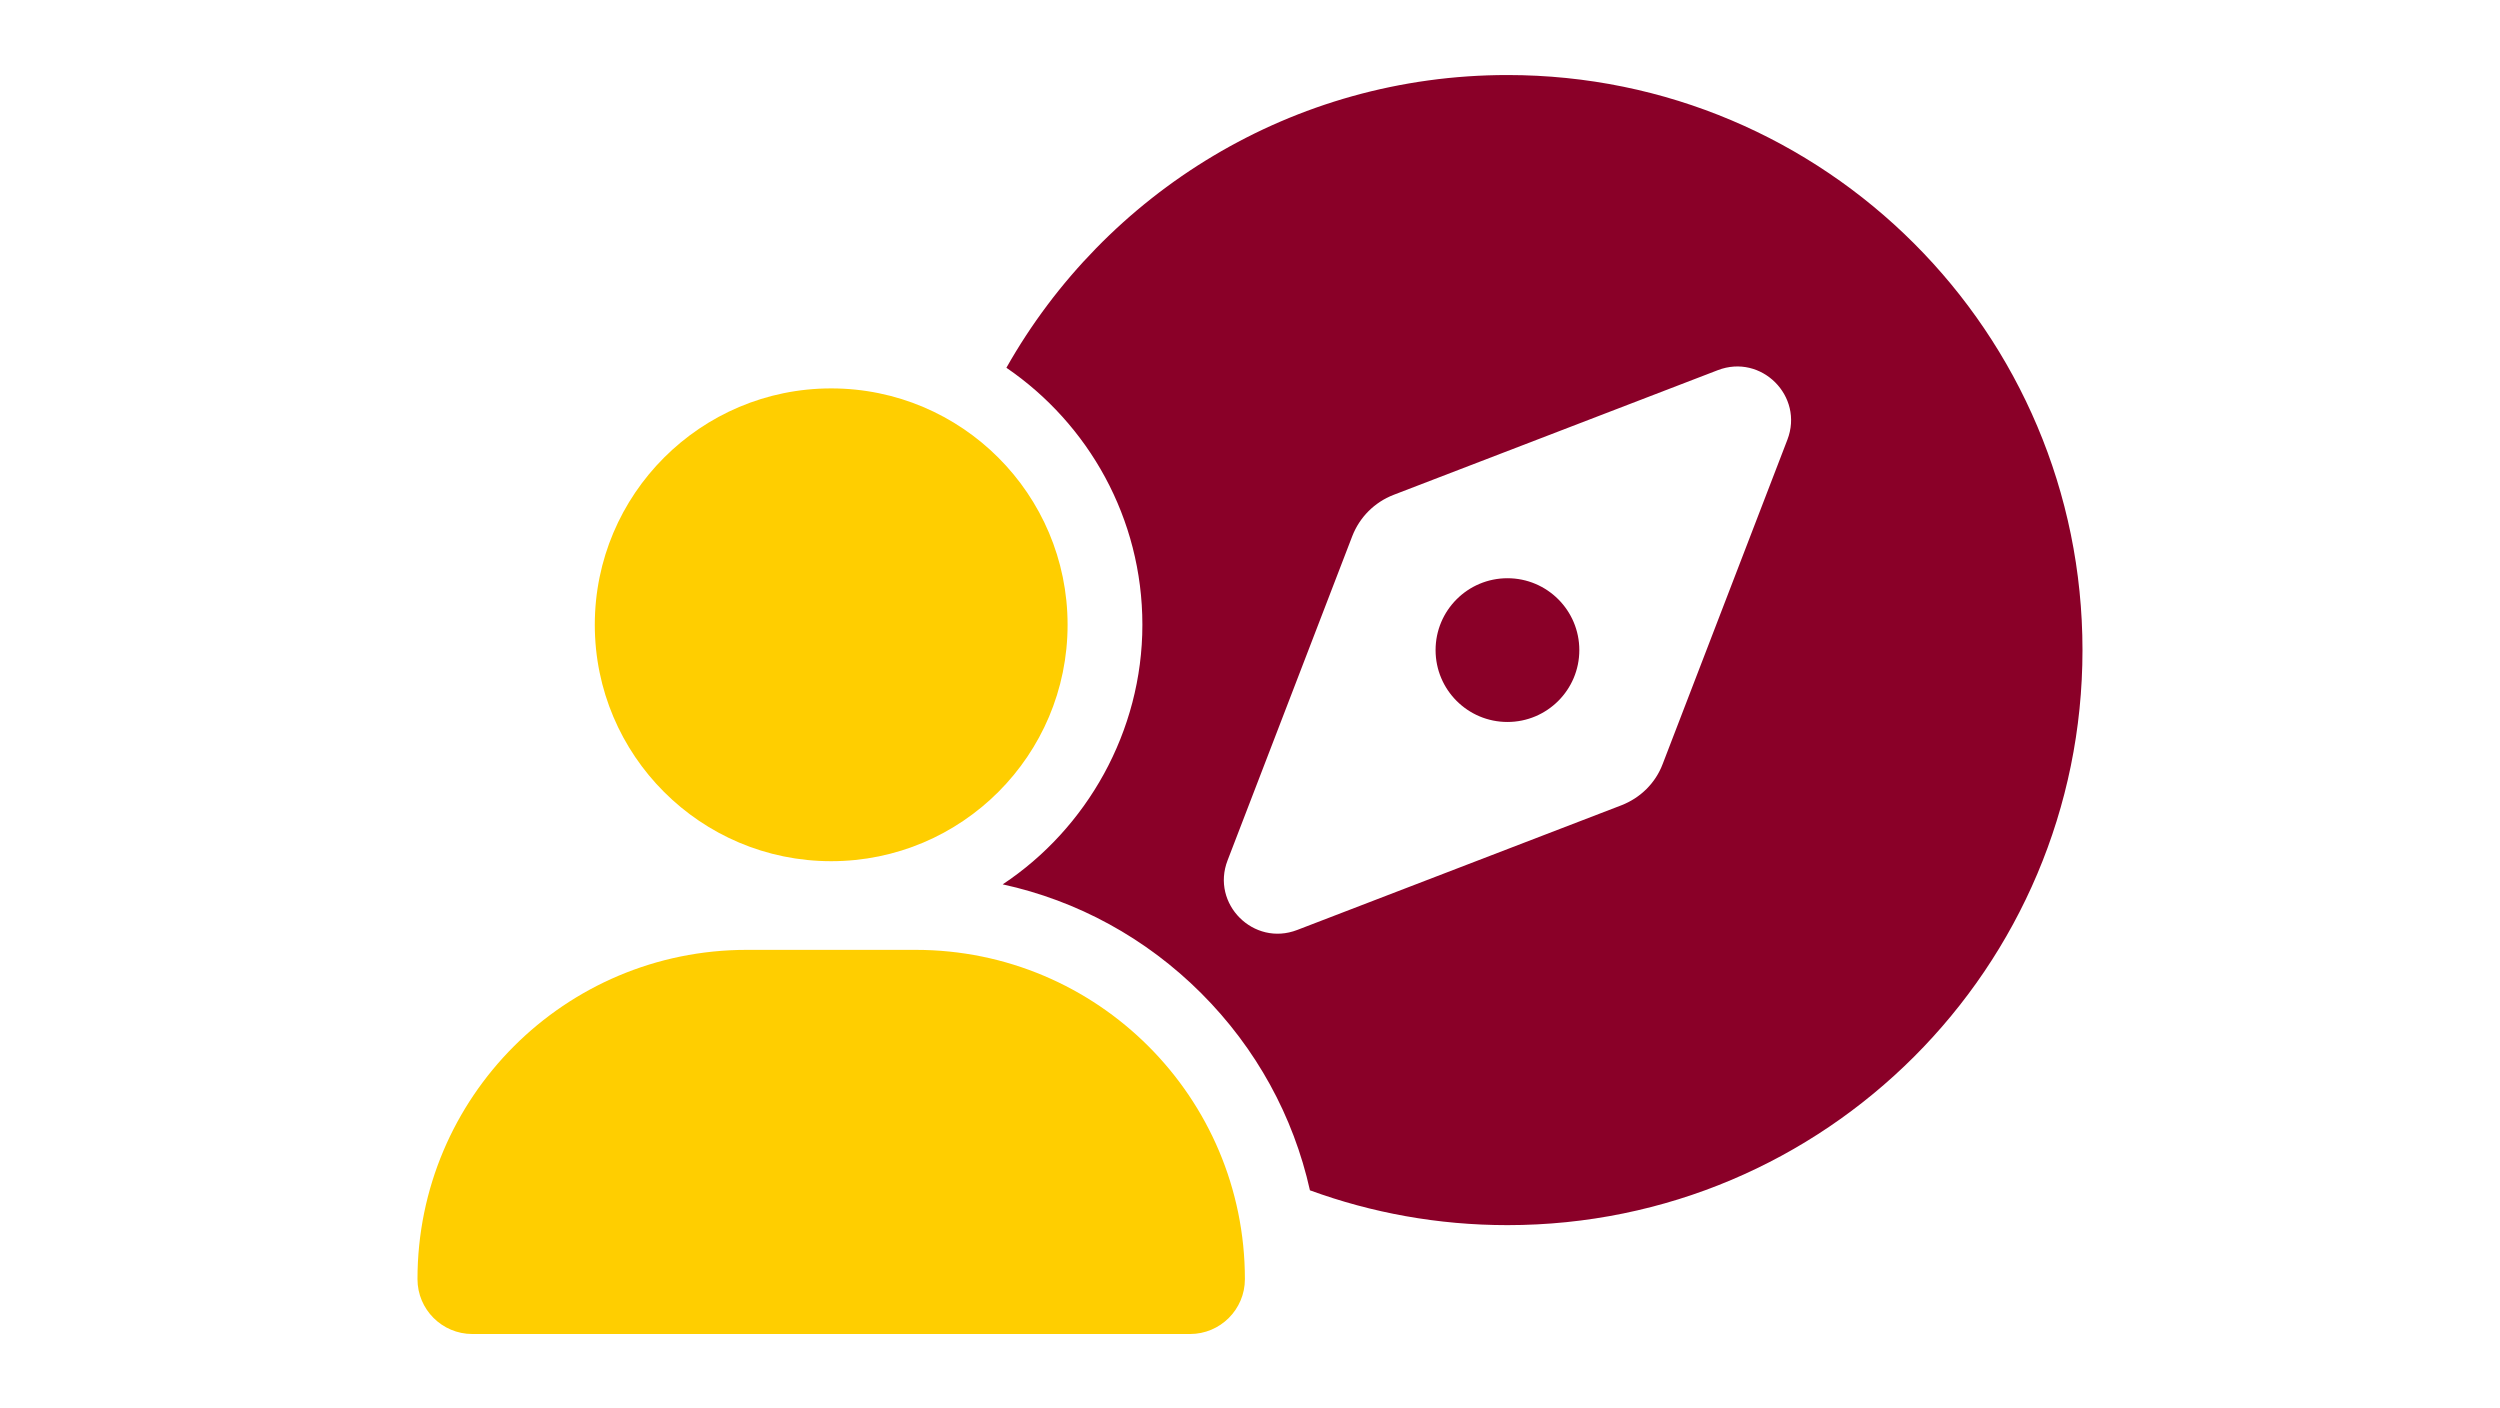 <?xml version="1.0" encoding="UTF-8"?>
<svg id="Layer_2" data-name="Layer 2" xmlns="http://www.w3.org/2000/svg" viewBox="0 0 735 414">
  <defs>
    <style>
      .cls-1 {
        fill: none;
      }

      .cls-2 {
        fill: #ffce00;
      }

      .cls-3 {
        fill: #8a0028;
      }
    </style>
  </defs>
  <g id="Layer_1-2" data-name="Layer 1">
    <g>
      <rect class="cls-1" width="735" height="414"/>
      <g>
        <path class="cls-2" d="M244.37,253.19c38.38,0,69.5-31.12,69.5-69.5s-31.12-69.5-69.5-69.5-69.5,31.12-69.5,69.5,31.12,69.5,69.5,69.5ZM219.55,279.26c-53.48,0-96.81,43.33-96.81,96.81,0,8.9,7.22,16.13,16.13,16.13h211c8.9,0,16.13-7.22,16.13-16.13,0-53.48-43.33-96.81-96.81-96.81h-49.63Z"/>
        <g>
          <path class="cls-3" d="M443.19,22.06c-63.2,0-118.3,34.69-147.31,86.06,24.12,16.49,39.98,44.22,39.98,75.57s-16.34,59.92-41.07,76.31c21.96,4.8,42.13,15.77,58.4,32.04,16.15,16.15,27.08,36.14,31.93,57.91,18.11,6.62,37.66,10.24,58.07,10.24,93.37,0,169.06-75.69,169.06-169.06S536.57,22.06,443.19,22.06ZM525.48,129.31l-36.65,95.3c-2.11,5.61-6.54,9.97-12.15,12.15l-95.3,36.65c-12.81,4.95-25.43-7.66-20.47-20.47l36.65-95.3c2.18-5.61,6.54-9.97,12.15-12.15l95.3-36.65c12.81-4.95,25.43,7.66,20.47,20.47Z"/>
          <circle class="cls-3" cx="443.19" cy="191.13" r="21.13"/>
        </g>
      </g>
    </g>
  </g>
</svg>